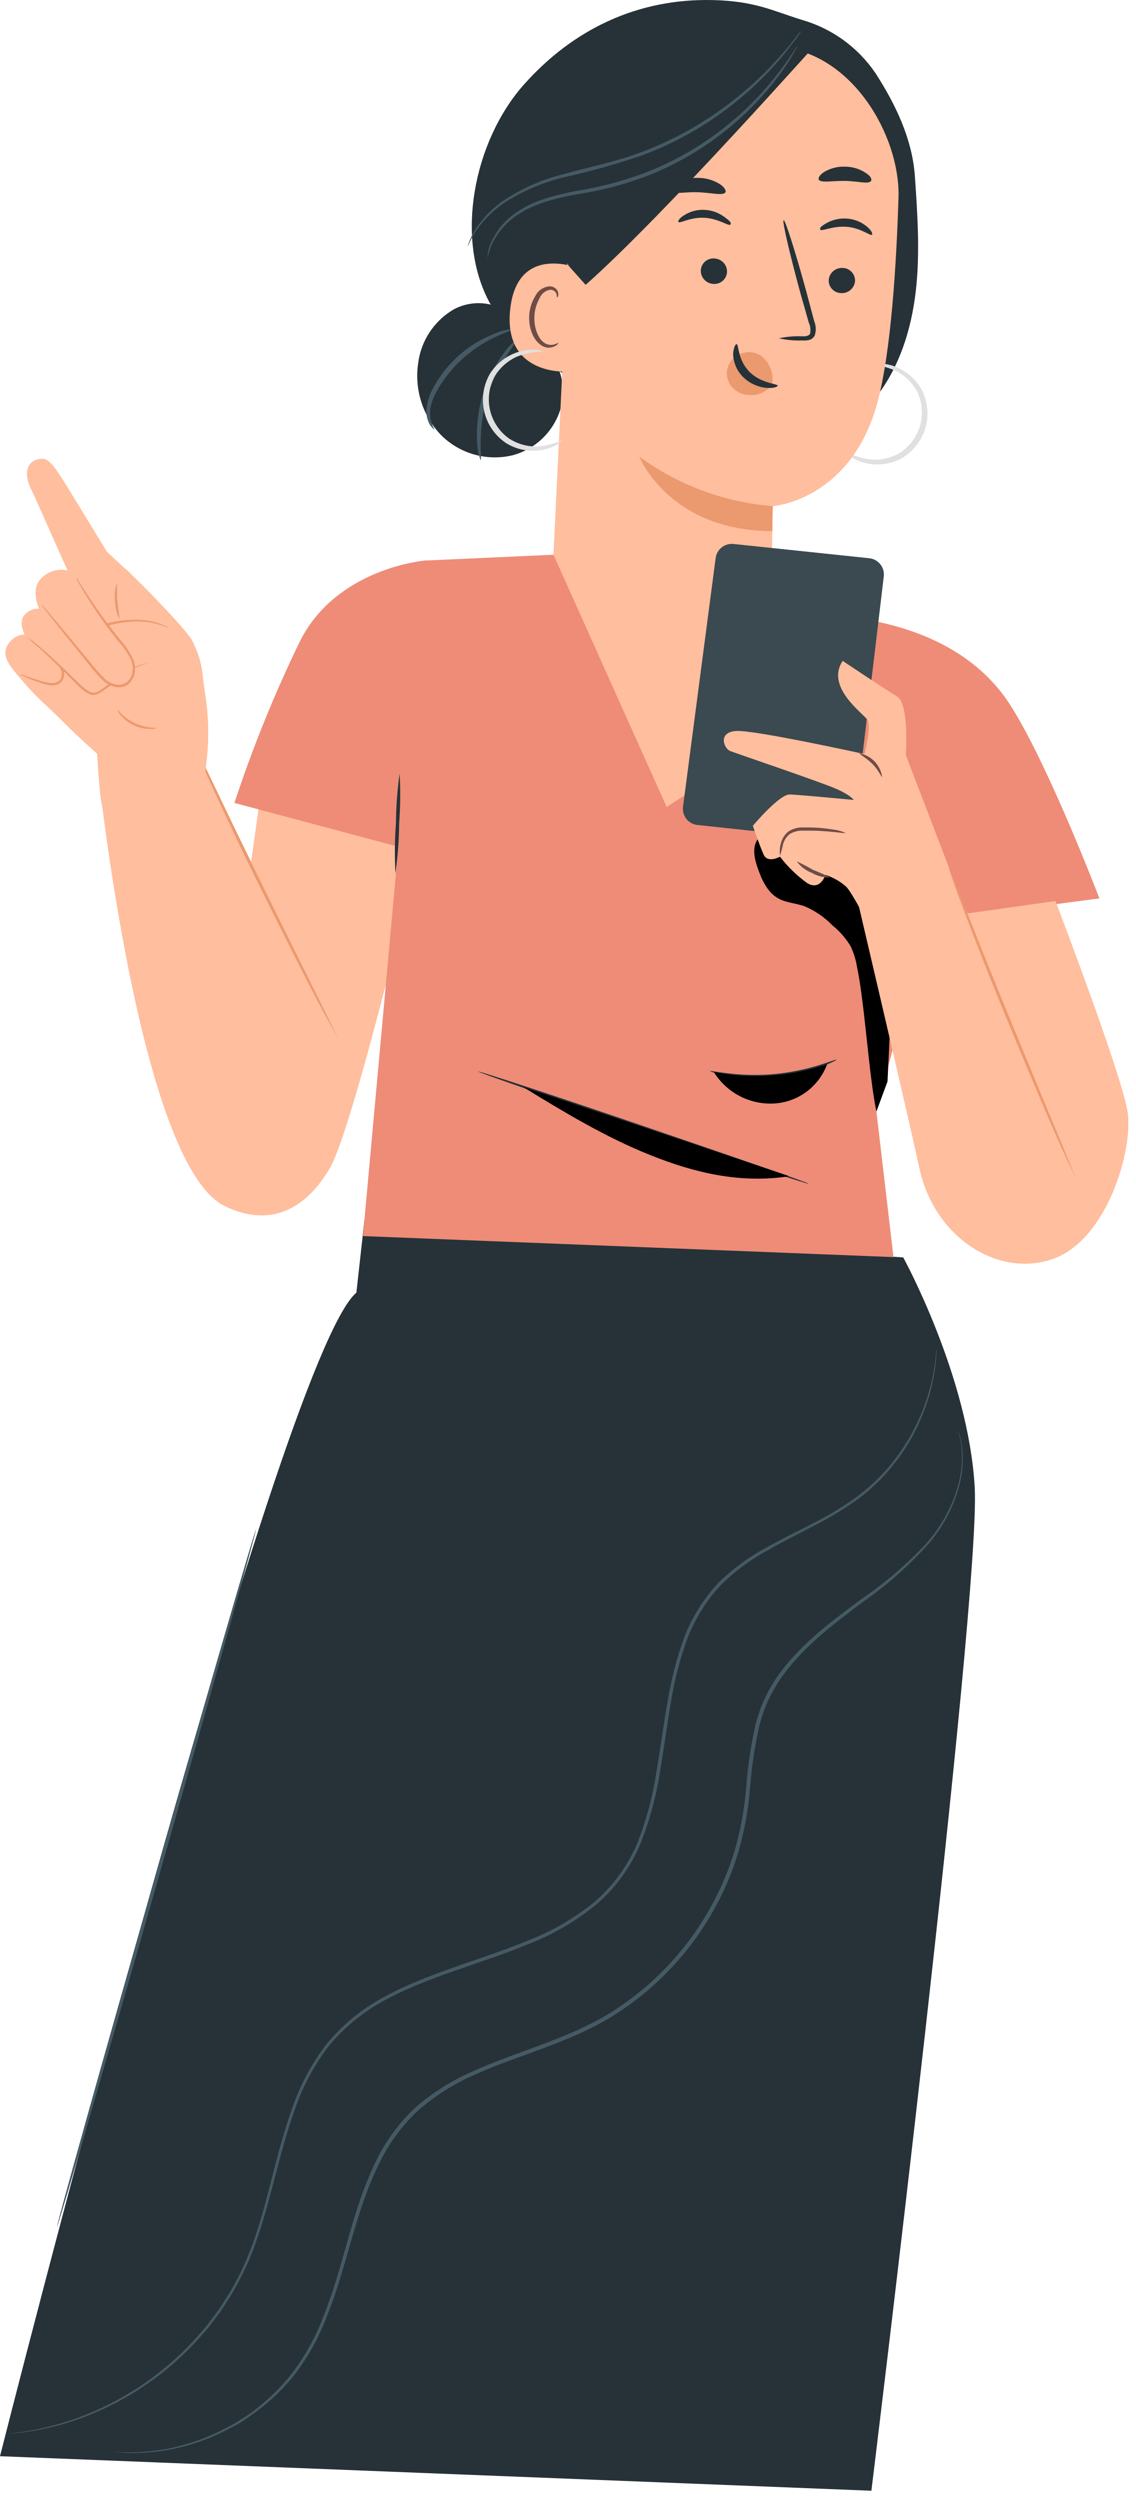 <?xml version="1.0" encoding="utf-8"?>
<svg xmlns="http://www.w3.org/2000/svg" fill="none" height="100%" overflow="visible" preserveAspectRatio="none" style="display: block;" viewBox="0 0 100 220" width="100%">
<g id="Vector">
<path d="M79.511 110.654C79.511 110.654 85.271 121.133 85.804 130.915C86.337 140.696 76.708 219.185 76.708 219.185L0 216.147C0 216.147 24.403 119.721 31.372 113.749L32.088 107.298L79.511 110.654Z" fill="#263238"/>
<path d="M82.451 118.588C82.449 119.047 82.421 119.504 82.366 119.959C82.226 121.268 81.929 122.555 81.482 123.793C80.781 125.763 79.737 127.594 78.398 129.199C77.563 130.204 76.613 131.108 75.567 131.89C74.387 132.745 73.143 133.505 71.844 134.165C70.49 134.886 69.046 135.58 67.596 136.419C66.079 137.236 64.687 138.265 63.461 139.476C62.204 140.824 61.213 142.397 60.541 144.113C59.863 145.954 59.368 147.857 59.062 149.795C58.711 151.779 58.454 153.834 58.099 155.927C57.769 158.072 57.198 160.174 56.398 162.193C55.533 164.29 54.184 166.152 52.459 167.625C50.658 169.089 48.638 170.262 46.473 171.1C42.165 172.873 37.667 173.936 33.824 176.048C31.94 177.065 30.271 178.439 28.911 180.092C27.663 181.727 26.681 183.55 26.003 185.493C24.642 189.277 23.947 193.083 22.806 196.507C22.656 196.931 22.506 197.355 22.362 197.773C22.219 198.191 22.033 198.589 21.872 198.995C21.53 199.78 21.148 200.547 20.728 201.293C20.341 202.034 19.86 202.705 19.434 203.379C19.197 203.702 18.955 204.02 18.718 204.331L18.367 204.796L17.986 205.235C16.196 207.342 14.081 209.149 11.72 210.587C9.942 211.676 8.037 212.544 6.048 213.172C4.791 213.558 3.507 213.845 2.206 214.031L1.19 214.142L0.838 214.17L1.185 214.112L2.196 213.97C3.488 213.76 4.763 213.454 6.01 213.055C10.612 211.548 14.705 208.79 17.829 205.089L18.203 204.656L18.554 204.192L19.258 203.245C19.684 202.577 20.158 201.912 20.551 201.171C20.966 200.433 21.342 199.674 21.676 198.896C21.837 198.497 21.993 198.091 22.153 197.704C22.314 197.317 22.447 196.868 22.591 196.444C23.718 193.043 24.377 189.249 25.764 185.41C26.452 183.439 27.446 181.588 28.712 179.926C30.094 178.232 31.795 176.824 33.719 175.783C37.613 173.631 42.099 172.567 46.394 170.8C48.529 169.984 50.521 168.837 52.299 167.401C53.979 165.963 55.296 164.148 56.141 162.104C56.925 160.089 57.48 157.993 57.793 155.854C58.148 153.773 58.411 151.719 58.768 149.729C59.082 147.773 59.584 145.853 60.267 143.994C60.96 142.246 61.974 140.643 63.257 139.268C64.507 138.046 65.924 137.007 67.466 136.183C68.927 135.369 70.377 134.676 71.725 133.973C73.022 133.311 74.266 132.55 75.447 131.698C76.483 130.93 77.426 130.045 78.258 129.061C79.592 127.478 80.641 125.676 81.357 123.734C81.818 122.508 82.135 121.232 82.3 119.932C82.367 119.487 82.38 119.149 82.407 118.913C82.435 118.678 82.451 118.588 82.451 118.588Z" fill="#455A64"/>
<path d="M84.326 125.837C84.366 125.939 84.4 126.043 84.429 126.15C84.526 126.453 84.601 126.764 84.652 127.079C84.838 128.303 84.766 129.552 84.44 130.746C83.931 132.638 83.003 134.391 81.725 135.876C80 137.792 78.061 139.505 75.947 140.981C73.68 142.708 71.107 144.549 69.082 147.218C68.034 148.588 67.276 150.156 66.853 151.828C66.448 153.612 66.174 155.422 66.033 157.245C65.885 159.183 65.539 161.101 65.001 162.969C64.416 164.914 63.601 166.782 62.571 168.534C60.404 172.232 57.352 175.334 53.689 177.561C49.9 179.833 45.69 180.828 41.96 182.503C40.114 183.284 38.401 184.348 36.883 185.656C35.471 186.956 34.309 188.505 33.457 190.225C31.768 193.585 30.986 197.121 29.994 200.327C29.53 201.886 28.976 203.417 28.335 204.911C27.726 206.285 26.965 207.587 26.068 208.793C25.238 209.876 24.281 210.855 23.216 211.708C22.727 212.131 22.199 212.473 21.707 212.829C21.214 213.185 20.694 213.473 20.176 213.719C18.448 214.643 16.583 215.284 14.652 215.619C13.439 215.822 12.209 215.901 10.98 215.855L10.027 215.769L10.982 215.807C12.203 215.823 13.423 215.723 14.626 215.509C16.529 215.152 18.365 214.5 20.067 213.575C20.573 213.329 21.052 213.009 21.567 212.684C22.082 212.359 22.576 211.985 23.058 211.562C24.106 210.706 25.047 209.726 25.862 208.646C26.741 207.449 27.487 206.158 28.085 204.798C28.714 203.31 29.258 201.787 29.713 200.237C30.699 197.043 31.463 193.489 33.142 190.08C34.005 188.325 35.184 186.744 36.62 185.416C38.161 184.085 39.902 183.003 41.778 182.211C45.538 180.514 49.756 179.5 53.477 177.28C58.85 174.015 62.833 168.885 64.666 162.871C65.198 161.02 65.543 159.121 65.696 157.202C65.83 155.359 66.105 153.53 66.518 151.73C66.951 150.025 67.727 148.426 68.799 147.031C70.867 144.334 73.471 142.488 75.743 140.779C77.881 139.333 79.847 137.648 81.602 135.756C82.876 134.297 83.811 132.575 84.339 130.711C84.666 129.533 84.756 128.302 84.603 127.089C84.461 126.26 84.302 125.842 84.326 125.837Z" fill="#455A64"/>
<path d="M8.649 67.992C8.649 67.992 12.265 102.503 19.786 106.137C23.576 107.976 26.734 106.648 28.997 102.869C31.259 99.09 37.757 71.234 37.757 71.234L22.882 70.294L22.105 75.852L16.786 64.942L8.649 67.992Z" fill="#FFBE9D"/>
<path d="M29.692 91.268C29.666 91.171 29.627 91.077 29.576 90.991L29.2 90.225L27.81 87.415C26.621 85.043 25.007 81.758 23.208 78.12C21.409 74.483 19.849 71.206 18.692 68.78L17.327 65.947L16.952 65.181C16.862 65.008 16.811 64.916 16.799 64.921C16.822 65.018 16.855 65.113 16.896 65.204L17.228 65.992C17.522 66.675 17.956 67.655 18.507 68.87C19.622 71.288 21.168 74.606 22.979 78.244C24.79 81.882 26.422 85.156 27.655 87.512C28.274 88.687 28.782 89.627 29.15 90.278L29.575 91.021C29.605 91.107 29.645 91.19 29.692 91.268Z" fill="#EB996E"/>
<path d="M82.147 78.939L77.145 97.783L78.652 110.625L31.95 108.775L37.362 49.331L49.044 48.8L77.3 54.733L82.147 78.939Z" fill="#EE8C77"/>
<path d="M71.241 54.148C71.241 54.148 83.447 53.511 88.916 62.017C92.264 67.224 96.778 79.058 96.778 79.058L80.473 81.216L71.241 54.148Z" fill="#EE8C77"/>
<path d="M77.641 78.987C76.885 77.272 75.658 75.808 74.103 74.765C72.547 73.721 70.727 73.141 68.854 73.092C68.044 73.06 67.123 73.242 66.666 73.908C66.21 74.574 66.407 75.563 66.69 76.367C67.054 77.417 67.549 78.532 68.52 79.067C69.231 79.459 70.084 79.474 70.854 79.765C71.77 80.159 72.6 80.732 73.294 81.448C73.922 81.956 74.457 82.57 74.875 83.261C75.151 83.844 75.342 84.463 75.444 85.1C76.112 88.239 76.487 94.677 77.15 97.816L78.126 95.172C78.252 92.618 78.375 90.064 78.496 87.509C78.635 84.609 78.753 81.634 77.641 78.987Z" fill="black"/>
<path d="M62.502 94.253C62.503 94.205 63.104 94.338 64.152 94.458C65.476 94.616 66.812 94.636 68.14 94.519C69.468 94.394 70.78 94.136 72.057 93.748C73.037 93.448 73.628 93.205 73.645 93.248C73.526 93.339 73.394 93.413 73.255 93.468C72.886 93.646 72.508 93.803 72.122 93.938C69.558 94.841 66.81 95.09 64.126 94.663C63.721 94.6 63.32 94.513 62.925 94.403C62.776 94.378 62.633 94.328 62.502 94.253Z" fill="#263238"/>
<path d="M42.088 94.29C42.091 94.218 48.666 96.367 56.676 99.106C64.686 101.846 71.208 104.09 71.181 104.168C71.154 104.245 64.604 102.091 56.587 99.351C48.571 96.612 42.085 94.369 42.088 94.29Z" fill="#263238"/>
<path d="M62.839 94.34C63.399 95.247 64.197 95.984 65.145 96.47C66.094 96.957 67.157 97.176 68.221 97.103C69.236 97.029 70.209 96.665 71.023 96.053C71.836 95.441 72.456 94.607 72.808 93.651C69.602 94.745 66.165 94.983 62.839 94.34Z" fill="black"/>
<path d="M69.425 103.485L69.253 103.544C65.053 104.123 61.172 103.224 57.22 101.639C53.269 100.053 49.639 97.863 46.027 95.643L69.425 103.485Z" fill="black"/>
<path d="M37.389 49.331C37.389 49.331 29.651 49.969 26.404 56.428C24.166 61.038 22.238 65.792 20.634 70.659L36.21 74.818C36.21 74.818 39.209 61.616 39.581 56.95C39.996 51.826 40.302 49.295 37.389 49.331Z" fill="#EE8C77"/>
<path d="M34.812 76.871C34.73 75.401 34.744 73.927 34.853 72.458C34.868 70.988 34.976 69.519 35.178 68.063C35.26 69.531 35.246 71.003 35.137 72.469C35.122 73.942 35.014 75.412 34.812 76.871Z" fill="#263238"/>
<path d="M46.092 7.472C50.446 2.559 56.147 -0.146 62.734 0.006C66.436 0.092 67.941 0.921 70.578 1.746C73.216 2.496 75.508 4.149 77.052 6.416C78.838 9.175 80.309 12.243 80.537 15.515C80.766 18.885 81.001 22.273 80.614 25.624C80.227 28.975 79.187 32.319 77.096 34.973L68.484 36.121C63.751 36.091 58.957 36.058 54.399 34.8C49.842 33.542 45.473 30.886 43.166 26.756C39.967 21.017 41.731 12.392 46.092 7.472Z" fill="#263238"/>
<path d="M74.312 39.678C74.312 39.678 74.442 39.895 74.808 40.146C75.328 40.498 75.921 40.729 76.543 40.82C77.481 40.962 78.439 40.807 79.285 40.378C80.314 39.809 81.084 38.866 81.435 37.744C81.787 36.622 81.692 35.408 81.171 34.354C80.722 33.521 80.025 32.848 79.176 32.428C78.617 32.148 78.003 31.996 77.377 31.982C77.149 31.957 76.918 31.991 76.707 32.082C77.515 32.147 78.304 32.363 79.031 32.719C79.777 33.146 80.383 33.78 80.776 34.545C81.204 35.493 81.269 36.566 80.957 37.559C80.645 38.551 79.979 39.395 79.085 39.928C78.338 40.33 77.489 40.507 76.643 40.437C75.824 40.337 75.032 40.08 74.312 39.678Z" fill="#E0E0E0"/>
<path d="M36.808 31.975C36.928 31.004 37.269 30.074 37.804 29.256C38.339 28.437 39.054 27.752 39.895 27.253C40.748 26.781 41.728 26.593 42.696 26.715C43.662 26.837 44.566 27.264 45.274 27.932L46.559 29.588C47.581 30.113 48.415 30.943 48.944 31.963C49.473 32.983 49.672 34.143 49.512 35.281C49.311 36.414 48.791 37.465 48.013 38.313C47.235 39.16 46.232 39.769 45.121 40.066C44.003 40.333 42.836 40.308 41.731 39.994C40.626 39.68 39.621 39.087 38.811 38.272C38.02 37.444 37.428 36.446 37.081 35.355C36.734 34.264 36.641 33.108 36.808 31.975Z" fill="#263238"/>
<path d="M38.258 37.802C37.95 37.283 37.812 36.68 37.866 36.079C37.982 34.987 38.831 33.586 39.971 32.317C40.972 31.228 42.173 30.34 43.508 29.702C44.533 29.203 45.23 29.037 45.208 28.964C44.571 28.991 43.946 29.15 43.373 29.43C41.949 30.006 40.672 30.895 39.637 32.031C39.064 32.65 38.571 33.338 38.17 34.081C37.811 34.683 37.596 35.361 37.54 36.06C37.509 36.539 37.623 37.016 37.867 37.429C38.098 37.717 38.258 37.82 38.258 37.802Z" fill="#455A64"/>
<path d="M42.311 40.495C42.45 40.5 41.973 37.884 42.916 34.857C43.859 31.831 45.666 29.929 45.536 29.845C45.07 30.176 44.67 30.591 44.355 31.07C43.526 32.174 42.897 33.416 42.497 34.738C42.096 36.059 41.926 37.439 41.996 38.817C41.999 39.391 42.105 39.959 42.311 40.495Z" fill="#455A64"/>
<path d="M67.927 49.991C67.993 46.966 68.016 44.545 68.016 44.545C68.016 44.545 75.022 44.054 77.298 35.195C78.435 30.79 78.903 23.427 79.093 17.398C79.266 11.956 74.934 4.397 68.237 4.108L65.271 3.639L53.691 7.721C52.894 7.727 52.128 8.033 51.546 8.577C50.963 9.122 50.607 9.865 50.548 10.661L48.721 48.819L58.684 71.015L67.012 65.607L67.927 49.991Z" fill="#FFBE9D"/>
<path d="M64.002 32.565C64.087 32.11 64.336 31.701 64.702 31.418C65.037 31.152 65.451 31.003 65.879 30.995C66.307 30.987 66.725 31.119 67.071 31.372C67.427 31.67 67.698 32.058 67.854 32.495C68.01 32.933 68.047 33.404 67.959 33.86C67.753 34.128 67.492 34.347 67.193 34.505C66.894 34.662 66.565 34.754 66.228 34.773C66.121 34.775 66.014 34.77 65.907 34.76C65.375 34.736 64.872 34.513 64.497 34.135C64.301 33.928 64.155 33.678 64.07 33.407C63.984 33.135 63.961 32.847 64.002 32.565Z" fill="#EB996E"/>
<path d="M75.266 24.732C75.242 25.034 75.1 25.314 74.871 25.512C74.642 25.71 74.345 25.811 74.043 25.792C73.895 25.79 73.748 25.759 73.613 25.7C73.477 25.64 73.355 25.555 73.253 25.447C73.151 25.34 73.071 25.213 73.019 25.074C72.967 24.936 72.943 24.788 72.949 24.64C72.975 24.339 73.118 24.06 73.346 23.862C73.574 23.664 73.871 23.563 74.173 23.58C74.321 23.581 74.467 23.613 74.603 23.672C74.738 23.732 74.861 23.817 74.963 23.925C75.065 24.032 75.144 24.159 75.196 24.298C75.248 24.436 75.272 24.584 75.266 24.732Z" fill="#263238"/>
<path d="M76.761 20.653C76.604 20.787 75.791 20.058 74.548 19.96C73.305 19.863 72.339 20.381 72.219 20.219C72.098 20.057 72.329 19.884 72.75 19.635C73.325 19.315 73.983 19.179 74.637 19.243C75.283 19.304 75.894 19.567 76.381 19.997C76.732 20.307 76.836 20.59 76.761 20.653Z" fill="#263238"/>
<path d="M68.568 29.77C69.24 29.625 69.928 29.567 70.615 29.597C70.935 29.61 71.222 29.561 71.315 29.346C71.375 29.023 71.334 28.689 71.195 28.391C70.966 27.595 70.733 26.756 70.483 25.886C69.51 22.324 68.833 19.409 68.979 19.372C69.126 19.336 70.03 22.187 71.003 25.749C71.235 26.624 71.462 27.463 71.672 28.264C71.837 28.664 71.854 29.109 71.72 29.52C71.664 29.628 71.584 29.723 71.486 29.794C71.387 29.866 71.273 29.914 71.152 29.933C70.972 29.967 70.789 29.976 70.606 29.96C69.921 29.985 69.236 29.921 68.568 29.77Z" fill="#263238"/>
<path d="M68.022 44.539C63.78 44.203 59.715 42.697 56.279 40.187C56.279 40.187 58.896 46.727 67.983 46.736L68.022 44.539Z" fill="#EB996E"/>
<path d="M64.838 30.281C65.044 30.29 64.918 31.635 65.953 32.699C66.989 33.764 68.467 33.756 68.459 33.943C68.456 34.028 68.117 34.178 67.507 34.136C66.716 34.071 65.973 33.731 65.408 33.174C64.869 32.638 64.557 31.914 64.537 31.154C64.566 30.585 64.748 30.266 64.838 30.281Z" fill="#263238"/>
<path d="M76.658 15.944C76.423 16.226 75.49 15.934 74.37 15.92C73.251 15.906 72.304 16.111 72.085 15.83C71.988 15.687 72.138 15.402 72.548 15.133C73.111 14.799 73.76 14.637 74.414 14.668C75.065 14.672 75.7 14.87 76.238 15.237C76.675 15.515 76.778 15.804 76.658 15.944Z" fill="#263238"/>
<path d="M61.696 23.725C61.669 24.03 61.764 24.334 61.961 24.568C62.157 24.803 62.438 24.951 62.743 24.979C62.889 24.998 63.038 24.988 63.18 24.949C63.323 24.91 63.456 24.843 63.572 24.753C63.688 24.662 63.785 24.549 63.858 24.421C63.93 24.292 63.976 24.151 63.994 24.004C64.02 23.699 63.925 23.396 63.729 23.161C63.533 22.926 63.252 22.779 62.947 22.751C62.8 22.731 62.651 22.741 62.509 22.779C62.366 22.817 62.233 22.884 62.116 22.975C62 23.066 61.903 23.179 61.831 23.308C61.758 23.436 61.713 23.578 61.696 23.725Z" fill="#263238"/>
<path d="M59.726 19.535C59.859 19.691 60.773 19.092 62.017 19.165C63.261 19.239 64.137 19.915 64.282 19.77C64.427 19.624 64.223 19.428 63.84 19.147C63.327 18.743 62.702 18.507 62.05 18.47C61.403 18.429 60.76 18.596 60.215 18.948C59.8 19.198 59.656 19.459 59.726 19.535Z" fill="#263238"/>
<path d="M59.115 16.824C59.346 17.124 60.324 16.872 61.479 16.917C62.634 16.963 63.604 17.232 63.845 16.945C63.948 16.809 63.814 16.519 63.402 16.224C62.835 15.862 62.178 15.664 61.505 15.653C60.837 15.621 60.173 15.78 59.592 16.11C59.169 16.396 59.018 16.681 59.115 16.824Z" fill="#263238"/>
<path d="M51.513 25.869C51.576 25.194 50.951 23.546 50.297 23.399C48.558 22.961 45.355 22.798 44.905 27.285C44.281 33.413 50.561 32.772 50.592 32.597C50.623 32.423 51.3 28.18 51.513 25.869Z" fill="#FFBE9D"/>
<path d="M49.136 30.174C49.106 30.173 49.019 30.236 48.828 30.301C48.564 30.383 48.279 30.36 48.031 30.239C47.408 29.936 46.966 28.846 47.047 27.741C47.084 27.213 47.239 26.7 47.499 26.239C47.575 26.053 47.696 25.888 47.851 25.76C48.006 25.632 48.191 25.544 48.388 25.506C48.513 25.486 48.641 25.512 48.749 25.577C48.857 25.642 48.939 25.743 48.98 25.862C49.045 26.04 48.998 26.16 49.028 26.173C49.058 26.186 49.171 26.082 49.145 25.826C49.127 25.671 49.056 25.527 48.943 25.419C48.864 25.343 48.77 25.284 48.667 25.246C48.565 25.209 48.455 25.194 48.346 25.201C48.089 25.224 47.842 25.313 47.629 25.46C47.417 25.606 47.245 25.805 47.132 26.037C46.819 26.541 46.633 27.113 46.588 27.705C46.502 28.949 47.018 30.144 47.881 30.512C48.041 30.576 48.212 30.604 48.383 30.593C48.555 30.582 48.721 30.532 48.871 30.448C49.106 30.33 49.154 30.187 49.136 30.174Z" fill="#6F4C47"/>
<path d="M50.05 23.384L51.551 25.067C58.547 18.883 72.364 3.246 71.589 4.178C68.562 2.909 65.266 2.418 62.001 2.751C56.95 3.404 47.361 5.537 47.259 11.461C47.158 17.384 50.05 23.384 50.05 23.384Z" fill="#263238"/>
<path d="M49.571 38.697C49.571 38.697 49.423 38.904 49.045 39.125C48.497 39.436 47.885 39.618 47.256 39.659C46.312 39.726 45.37 39.496 44.563 39.002C43.583 38.353 42.89 37.353 42.627 36.207C42.365 35.061 42.553 33.858 43.154 32.848C43.669 32.052 44.42 31.436 45.301 31.086C45.88 30.85 46.505 30.747 47.129 30.783C47.361 30.778 47.589 30.831 47.795 30.936C46.987 30.946 46.188 31.108 45.439 31.412C44.662 31.779 44.008 32.363 43.556 33.094C43.054 34.005 42.905 35.07 43.137 36.084C43.369 37.099 43.967 37.992 44.816 38.594C45.54 39.06 46.385 39.304 47.246 39.296C48.052 39.247 48.842 39.044 49.571 38.697Z" fill="#E0E0E0"/>
<path d="M41.169 21.68C41.195 21.559 41.232 21.441 41.279 21.327C41.404 20.998 41.556 20.68 41.735 20.377C42.416 19.263 43.331 18.311 44.418 17.589C46.031 16.532 47.812 15.758 49.685 15.303C51.767 14.719 54.11 14.267 56.42 13.402C58.595 12.591 60.669 11.531 62.599 10.244C64.183 9.187 65.667 7.99 67.034 6.666C67.951 5.769 68.818 4.82 69.628 3.826L70.267 2.997C70.346 2.895 70.434 2.801 70.532 2.717C70.484 2.83 70.421 2.936 70.344 3.031C70.203 3.231 70.01 3.526 69.705 3.889C68.929 4.924 68.081 5.902 67.167 6.816C65.812 8.174 64.33 9.399 62.742 10.474C60.791 11.791 58.689 12.871 56.481 13.689C54.272 14.437 52.024 15.067 49.747 15.578C47.898 16.012 46.134 16.75 44.526 17.763C43.452 18.458 42.531 19.368 41.823 20.435C41.345 21.209 41.205 21.694 41.169 21.68Z" fill="#455A64"/>
<path d="M42.912 22.722C42.915 22.262 43.015 21.808 43.207 21.389C43.715 20.232 44.56 19.255 45.631 18.585C46.95 17.681 48.805 17.161 50.836 16.781C53.046 16.431 55.209 15.836 57.288 15.008C59.356 14.159 61.311 13.056 63.108 11.727C64.573 10.638 65.928 9.408 67.153 8.055C67.976 7.137 68.74 6.168 69.441 5.154L69.995 4.316C70.056 4.215 70.126 4.121 70.206 4.034C70.17 4.146 70.117 4.253 70.048 4.349C69.918 4.58 69.749 4.87 69.541 5.225C68.875 6.271 68.131 7.265 67.317 8.2C64.61 11.305 61.218 13.737 57.409 15.304C55.312 16.143 53.124 16.739 50.891 17.08C48.86 17.448 47.049 17.933 45.75 18.79C44.7 19.425 43.856 20.351 43.319 21.454C43.145 21.863 43.008 22.288 42.912 22.722Z" fill="#455A64"/>
<path d="M9.147 71.37C8.808 71.229 8.548 66.32 8.548 66.32C8.548 66.32 3.813 62.215 3.211 60.599C2.609 58.983 2.856 55.196 2.856 55.196L11.08 50.072C11.08 50.072 15.646 54.492 16.819 56.209C17.477 57.168 17.889 59.758 18.169 61.852C18.39 63.631 18.385 65.431 18.157 67.21L17.988 68.583C17.988 68.583 14.561 73.631 9.147 71.37Z" fill="#FFBE9D"/>
<path d="M3.531 61.577C2.975 61.043 2.45 60.478 1.957 59.886C0.962 58.721 -0.151 57.623 0.882 56.471C1.037 56.28 1.232 56.124 1.452 56.014C1.673 55.904 1.914 55.841 2.16 55.831C2.16 55.831 1.597 54.761 2.149 54.123C2.305 53.935 2.504 53.786 2.729 53.69C2.954 53.593 3.198 53.552 3.443 53.569C3.443 53.569 2.722 52.039 3.481 51.058C3.77 50.7 4.153 50.43 4.587 50.278C5.021 50.127 5.488 50.099 5.937 50.199C5.937 50.199 2.953 43.456 2.773 43.11C2.097 41.83 2.218 40.466 3.675 40.373C4.209 40.339 4.652 40.775 5.948 42.885C7.245 44.995 9.417 48.562 9.417 48.562C9.417 48.562 11.853 50.796 13.069 52.043C14.285 53.29 16.815 56.2 17.223 57.052C18.268 59.267 17.887 62.751 17.887 62.751L8.544 66.323C8.544 66.323 4.103 62.127 3.531 61.577Z" fill="#FFBE9D"/>
<path d="M2.428 56.075C2.8 56.315 3.154 56.582 3.487 56.874L4.607 57.778C4.834 57.956 5.045 58.152 5.238 58.366C5.464 58.604 5.605 58.91 5.639 59.236C5.663 59.405 5.641 59.577 5.575 59.734C5.509 59.891 5.402 60.028 5.265 60.13C5.001 60.297 4.681 60.356 4.374 60.294C4.117 60.257 3.864 60.194 3.619 60.107C3.386 60.031 3.177 59.956 2.98 59.882C2.598 59.739 2.288 59.612 2.08 59.513C1.872 59.414 1.766 59.355 1.772 59.337C1.779 59.319 2.257 59.496 3.028 59.744C3.475 59.901 3.934 60.023 4.4 60.107C4.657 60.148 4.92 60.099 5.144 59.967C5.25 59.883 5.332 59.773 5.383 59.648C5.434 59.522 5.451 59.386 5.433 59.252C5.398 58.97 5.275 58.707 5.081 58.499C4.904 58.292 4.709 58.1 4.499 57.925L3.404 56.98C3.053 56.707 2.727 56.404 2.428 56.075Z" fill="#EB996E"/>
<path d="M10.496 54.436C10.254 53.963 10.127 53.439 10.127 52.907C10.056 52.382 10.108 51.847 10.28 51.345C10.346 51.348 10.252 52.046 10.333 52.897C10.415 53.748 10.558 54.42 10.496 54.436Z" fill="#EB996E"/>
<path d="M14.914 55.275C13.765 54.705 12.477 54.48 11.204 54.625C9.935 54.77 8.696 55.109 7.531 55.63C6.595 56.029 5.566 56.63 5.399 57.635C5.232 58.64 6.143 59.645 7.163 59.885C8.204 60.042 9.268 59.873 10.209 59.4C11.143 58.914 12.134 58.547 13.159 58.306" fill="#FFBE9D"/>
<path d="M13.184 58.333C13.184 58.333 12.909 58.389 12.424 58.551C11.751 58.795 11.091 59.075 10.447 59.387C9.994 59.598 9.523 59.77 9.04 59.901C8.478 60.061 7.888 60.097 7.311 60.008C6.656 59.896 6.071 59.534 5.679 58.998C5.466 58.717 5.332 58.383 5.294 58.032C5.27 57.666 5.356 57.3 5.541 56.982C5.939 56.405 6.498 55.958 7.148 55.696C7.725 55.434 8.316 55.207 8.919 55.015C9.942 54.677 11.015 54.515 12.093 54.535C12.818 54.546 13.536 54.683 14.214 54.94C14.4 55.01 14.581 55.092 14.755 55.185C14.816 55.216 14.873 55.253 14.927 55.295C14.927 55.295 14.671 55.176 14.187 55.018C13.508 54.799 12.8 54.687 12.087 54.686C11.028 54.693 9.977 54.874 8.977 55.223C8.384 55.415 7.803 55.643 7.237 55.905C6.625 56.153 6.099 56.574 5.724 57.117C5.555 57.392 5.479 57.713 5.506 58.035C5.537 58.349 5.653 58.648 5.841 58.902C6.203 59.395 6.74 59.732 7.341 59.845C7.893 59.932 8.457 59.903 8.998 59.76C9.475 59.637 9.941 59.475 10.391 59.276C11.045 58.975 11.716 58.714 12.402 58.496C12.59 58.442 12.782 58.401 12.976 58.373C13.043 58.35 13.113 58.336 13.184 58.333Z" fill="#EB996E"/>
<path d="M2.542 56.157C4.026 57.36 5.466 58.756 6.794 60.098C7.155 60.526 7.622 60.852 8.149 61.042C8.575 61.15 9.346 60.484 9.702 60.195L4.969 54.812" fill="#FFBE9D"/>
<path d="M4.969 54.812C5.115 54.925 5.248 55.054 5.365 55.197L6.386 56.315C7.251 57.27 8.445 58.607 9.784 60.126L9.853 60.207L9.766 60.276C9.493 60.503 9.207 60.714 8.911 60.909C8.784 60.986 8.649 61.052 8.51 61.105C8.435 61.132 8.357 61.147 8.278 61.15C8.197 61.163 8.115 61.16 8.036 61.14C7.765 61.049 7.514 60.907 7.296 60.724C6.868 60.367 6.532 59.985 6.176 59.644C5.477 58.95 4.847 58.331 4.311 57.82C3.774 57.308 3.324 56.903 3.014 56.624C2.847 56.486 2.689 56.339 2.541 56.181C2.729 56.29 2.904 56.419 3.064 56.565C3.393 56.821 3.857 57.202 4.406 57.708C4.955 58.215 5.609 58.816 6.308 59.51C6.664 59.845 7.018 60.234 7.423 60.565C7.622 60.732 7.851 60.861 8.098 60.943C8.222 60.962 8.347 60.955 8.468 60.922C8.588 60.89 8.7 60.832 8.796 60.753C9.088 60.563 9.369 60.358 9.638 60.138L9.634 60.247C8.295 58.722 7.126 57.368 6.287 56.39L5.309 55.231C5.187 55.098 5.074 54.958 4.969 54.812Z" fill="#EB996E"/>
<path d="M3.639 53.189L8.398 58.997C8.711 59.429 9.095 59.804 9.535 60.108C9.755 60.258 10.009 60.35 10.274 60.378C10.54 60.405 10.808 60.366 11.054 60.265C11.364 60.068 11.598 59.774 11.722 59.429C11.845 59.084 11.85 58.708 11.735 58.36C11.493 57.665 11.105 57.03 10.598 56.498C9.162 54.733 7.866 52.86 6.721 50.895" fill="#FFBE9D"/>
<path d="M6.732 50.867C6.732 50.867 6.784 50.924 6.864 51.048L7.206 51.588C7.508 52.054 7.942 52.726 8.503 53.541C9.064 54.357 9.771 55.299 10.591 56.319C11.057 56.831 11.442 57.412 11.733 58.041C11.877 58.396 11.923 58.783 11.865 59.161C11.817 59.561 11.621 59.93 11.315 60.193C11.156 60.318 10.97 60.406 10.773 60.451C10.576 60.497 10.371 60.498 10.172 60.456C9.797 60.385 9.447 60.217 9.156 59.968C8.657 59.489 8.198 58.971 7.783 58.418L5.595 55.709C4.989 54.952 4.5 54.327 4.136 53.871L3.745 53.347C3.696 53.29 3.654 53.227 3.619 53.16C3.619 53.16 3.678 53.211 3.777 53.318L4.199 53.801L5.709 55.598L7.934 58.278C8.345 58.818 8.799 59.324 9.291 59.791C9.554 60.017 9.871 60.169 10.211 60.234C10.381 60.269 10.556 60.267 10.724 60.229C10.893 60.191 11.052 60.117 11.189 60.012C11.454 59.781 11.622 59.459 11.661 59.11C11.714 58.769 11.673 58.42 11.543 58.1C11.249 57.486 10.863 56.919 10.399 56.42C9.58 55.395 8.891 54.429 8.343 53.602C7.794 52.774 7.373 52.092 7.096 51.608C6.96 51.367 6.852 51.181 6.785 51.051C6.761 50.992 6.743 50.93 6.732 50.867Z" fill="#EB996E"/>
<path d="M13.837 64.043C13.647 64.133 13.436 64.169 13.227 64.146C12.736 64.153 12.249 64.047 11.805 63.835C11.351 63.631 10.949 63.328 10.629 62.947C10.488 62.797 10.386 62.617 10.329 62.42C10.743 62.943 11.273 63.363 11.878 63.644C12.483 63.926 13.146 64.062 13.813 64.042L13.837 64.043Z" fill="#EB996E"/>
<path d="M77.795 50.749L75.184 72.648C75.14 73.023 74.95 73.366 74.654 73.601C74.36 73.836 73.984 73.946 73.609 73.906L61.401 72.599C61.21 72.58 61.025 72.523 60.856 72.431C60.688 72.339 60.54 72.214 60.421 72.063C60.302 71.913 60.215 71.74 60.164 71.555C60.113 71.37 60.101 71.177 60.126 70.986L62.996 49.115C63.044 48.743 63.234 48.405 63.527 48.173C63.821 47.94 64.193 47.831 64.566 47.869L76.521 49.124C76.713 49.144 76.898 49.203 77.066 49.296C77.235 49.39 77.382 49.516 77.501 49.667C77.62 49.819 77.707 49.992 77.758 50.178C77.808 50.364 77.821 50.558 77.795 50.749Z" fill="#3B4950"/>
<path d="M92.909 79.288C92.909 79.288 98.773 94.596 99.265 97.884C99.756 101.172 97.476 109.129 92.649 110.801C87.822 112.473 82.26 108.845 80.96 102.916C79.659 96.987 75.261 78.292 75.261 78.292L85.264 80.368L92.909 79.288Z" fill="#FFBE9D"/>
<path d="M74.179 58.156C74.179 58.156 77.871 60.633 78.965 61.288C80.059 61.943 79.736 66.447 79.736 66.447L85.52 81.511L77.734 83.957C77.734 83.957 75.201 78.668 74.441 77.984C73.92 77.54 73.316 77.203 72.664 76.993C72.664 76.993 72.214 78.416 71.062 77.717C70.151 77.063 69.341 76.278 68.659 75.388C68.659 75.388 67.582 76.005 67.22 75.203C66.858 74.402 66.273 72.671 66.273 72.671C66.273 72.671 68.611 69.876 69.53 69.912C70.449 69.948 75.154 70.395 75.154 70.395C75.154 70.395 74.909 69.992 73.618 69.42C72.327 68.848 64.621 66.236 64.257 66.082C63.716 65.849 63.156 64.392 64.866 64.326C66.576 64.261 76.101 66.358 76.101 66.358C76.101 66.358 76.725 63.9 76.353 63.34C75.982 62.781 72.641 60.457 74.179 58.156Z" fill="#FFBE9D"/>
<path d="M68.664 75.301C68.612 74.942 68.636 74.575 68.737 74.226C68.835 73.819 69.062 73.454 69.383 73.186C69.804 72.906 70.306 72.777 70.809 72.819C71.672 72.797 72.536 72.862 73.387 73.011C73.743 73.049 74.091 73.144 74.417 73.295C74.413 73.385 72.804 73.049 70.792 73.103C70.348 73.063 69.903 73.164 69.521 73.391C69.24 73.623 69.036 73.933 68.934 74.282C68.862 74.627 68.772 74.967 68.664 75.301Z" fill="#6F4C47"/>
<path d="M70.136 75.801C70.629 76.026 71.111 76.278 71.577 76.555C72.087 76.744 72.584 76.966 73.065 77.219C72.499 77.234 71.941 77.09 71.453 76.804C70.925 76.606 70.467 76.257 70.136 75.801Z" fill="#6F4C47"/>
<path d="M75.662 66.29C76.17 66.388 76.634 66.641 76.991 67.014C77.347 67.388 77.578 67.864 77.652 68.375C77.573 68.372 77.337 67.757 76.783 67.213C76.229 66.67 75.629 66.368 75.662 66.29Z" fill="#6F4C47"/>
<path d="M94.636 103.563C94.617 103.464 94.584 103.368 94.539 103.279L94.215 102.49L93.016 99.593C91.988 97.146 90.598 93.761 89.046 90.011C87.494 86.261 86.158 82.887 85.166 80.39L83.993 77.471L83.67 76.682C83.592 76.504 83.547 76.407 83.535 76.412C83.551 76.511 83.578 76.607 83.613 76.701L83.892 77.509C84.139 78.211 84.506 79.218 84.975 80.466C85.926 82.953 87.246 86.368 88.81 90.119C90.374 93.871 91.783 97.246 92.855 99.679C93.394 100.893 93.838 101.865 94.162 102.539L94.535 103.309C94.561 103.397 94.594 103.482 94.636 103.563Z" fill="#EB996E"/>
<path d="M5.024 195.938C4.94 195.934 8.791 182.161 13.627 165.229C18.462 148.298 22.443 134.614 22.528 134.617C22.612 134.621 18.761 148.394 13.925 165.332C9.089 182.269 5.108 195.959 5.024 195.938Z" fill="#455A64"/>
</g>
</svg>